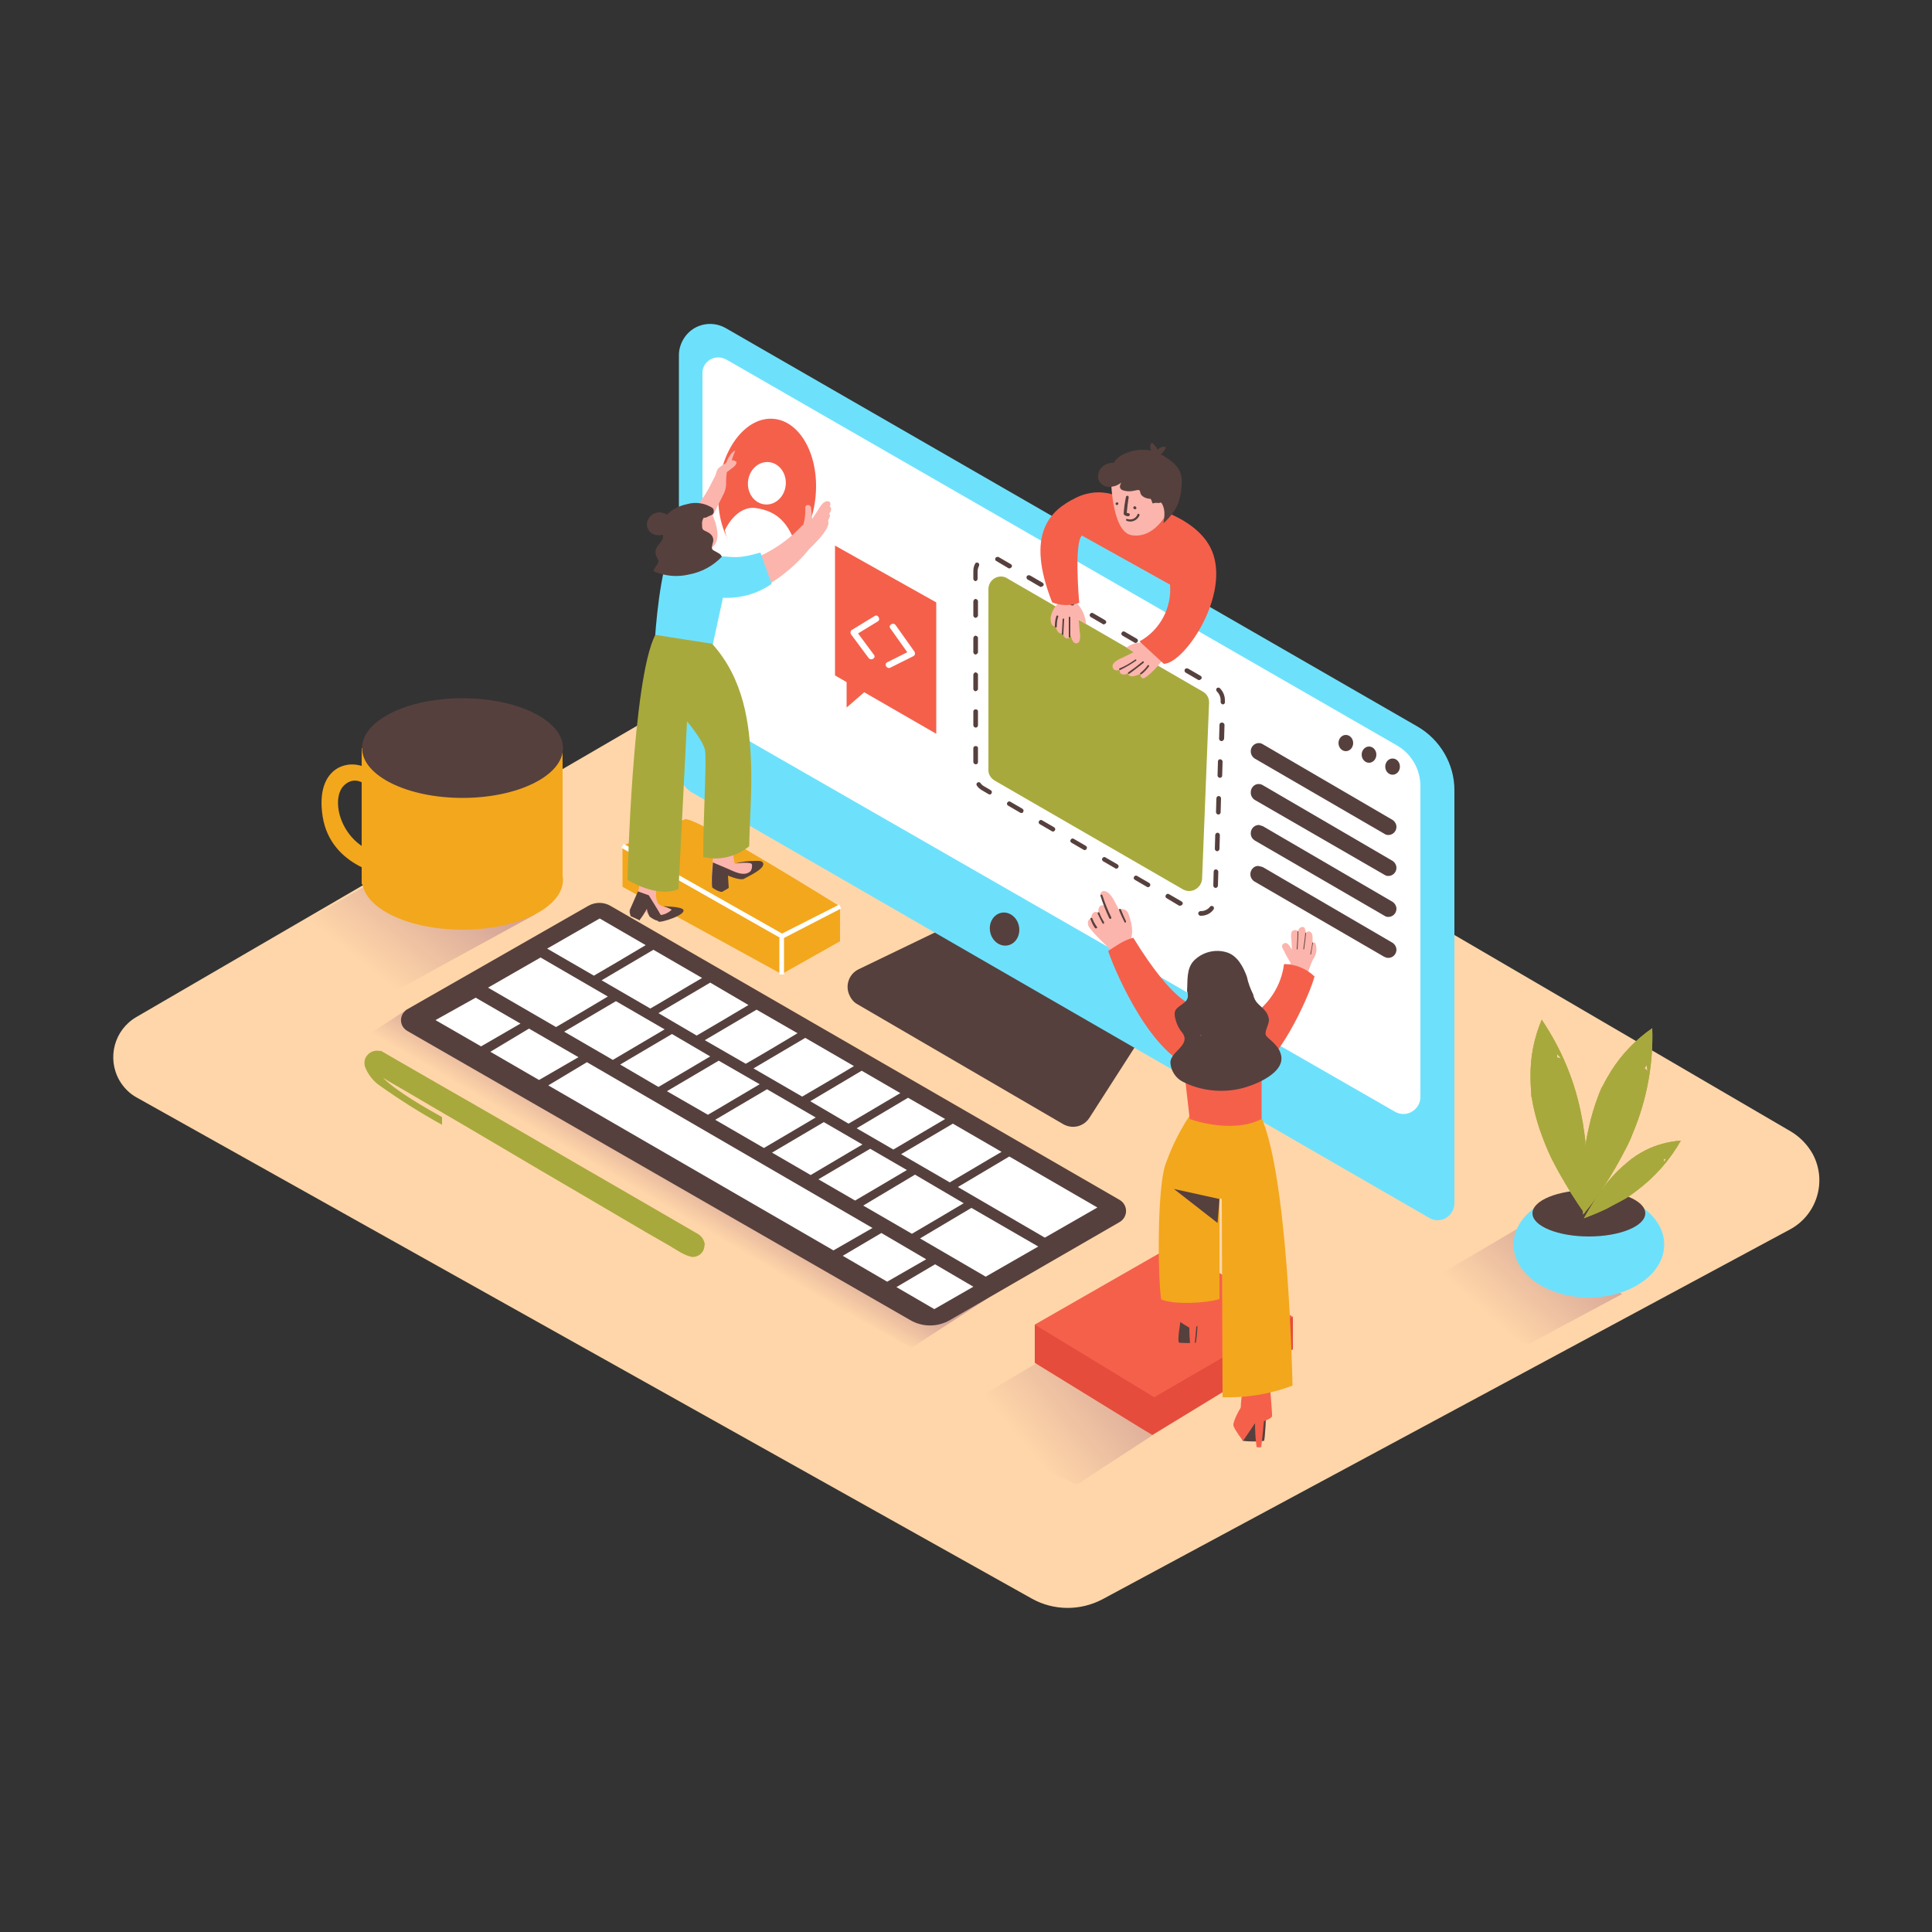 <svg transform="scale(1)" version="1.1" id="dKxBd8uC2T" xmlns="http://www.w3.org/2000/svg" xmlns:xlink="http://www.w3.org/1999/xlink" x="0px" y="0px" viewBox="0 0 500 500" xml:space="preserve" class="pbimage_pbimage__wrapper__image__0LEis false"><rect x="0" y="0" width="500" height="500" fill="#333333" stroke="none"/><title>Web Development</title><style type="text/css"> .st0{fill:#FFD6A9;} .st1{fill:url(#SVGID_1_-dKxBd8uC2T);} .st2{fill:url(#SVGID_00000042720187864770735260000014640549748104454568_-dKxBd8uC2T);} .st3{fill:url(#SVGID_00000164484448801853805440000014174040847546192290_-dKxBd8uC2T);} .st4{fill:url(#SVGID_00000102524244282510571360000002976706978770762374_-dKxBd8uC2T);} .st5{fill:#E54C3C;} .st6{fill:#F5604B;} .st7{fill:#56403D;} .st8{fill:#FFFFFF;} .st9{fill:#6DE1FC;} .st10{fill:#A8A93D;} .st11{fill:#FBB5AD;} .st12{fill:#F3A71C;}
 .st12{fill:#F3A71C;}
 .st11{fill:#FBB5AD;}
 .st10{fill:#A8A93D;}
 .st9{fill:#6DE1FC;}
 .st8{fill:#FFFFFF;}
 .st7{fill:#56403D;}
 .st6{fill:#F5604B;}
 .st5{fill:#E54C3C;}
 .st0{fill:#FFD6A9;}</style><path class="st0" id="Base" d="M224.4,153.2l-189.1,110c-5.7,3.3-7.7,10.6-4.4,16.4c1.1,1.9,2.7,3.5,4.6,4.5l231.5,129.6
	c5.7,3.2,12.6,3.2,18.3,0.2l177.9-95.7c7.1-3.8,9.7-12.6,5.9-19.6c-1.3-2.3-3.2-4.3-5.5-5.7L224.4,153.2z"></path><g id="Shadow"><linearGradient id="SVGID_1_-dKxBd8uC2T" gradientUnits="userSpaceOnUse" x1="116.276" y1="-1774.795" x2="95.426" y2="-1748.755" gradientTransform="matrix(1 0 0 1 0 1999.96)"><stop offset="0" style="stop-color: rgb(212, 163, 151);"></stop><stop offset="0.99" style="stop-color: rgb(255, 214, 169);"></stop></linearGradient><path class="st1" d="M93.7,229.8l-23.4,13.6c0,0,1.3,19.8,25.2,16.8l43.1-23.6"></path><linearGradient id="SVGID_00000001663313596918443930000008940029934227880587_-dKxBd8uC2T" gradientUnits="userSpaceOnUse" x1="175.451" y1="-1699.749" x2="169.261" y2="-1689.239" gradientTransform="matrix(1 0 0 1 0 1999.96)"><stop offset="0" style="stop-color: rgb(212, 163, 151);"></stop><stop offset="0.99" style="stop-color: rgb(255, 214, 169);"></stop></linearGradient><polyline points="193.7,307.7 105.4,261.2 
		91.9,270 235.9,348.8 255.8,335.9 	" style="fill: url(&quot;#SVGID_00000001663313596918443930000008940029934227880587_-dKxBd8uC2T&quot;);"></polyline><linearGradient id="SVGID_00000090989203555845972990000011874884036365758889_-dKxBd8uC2T" gradientUnits="userSpaceOnUse" x1="294.217" y1="-1649.002" x2="264.967" y2="-1625.191" gradientTransform="matrix(1 0 0 1 0 1999.96)"><stop offset="0" style="stop-color: rgb(212, 163, 151);"></stop><stop offset="0.99" style="stop-color: rgb(255, 214, 169);"></stop></linearGradient><path d="M269.9,351.8l-21,12.5
		c0,0,13.8,13.2,29.8,19.9l19.5-12.7" style="fill: url(&quot;#SVGID_00000090989203555845972990000011874884036365758889_-dKxBd8uC2T&quot;);"></path><linearGradient id="SVGID_00000081622690427135764180000002585217253430025904_-dKxBd8uC2T" gradientUnits="userSpaceOnUse" x1="407.954" y1="-1680.486" x2="386.865" y2="-1657.356" gradientTransform="matrix(1 0 0 1 0 1999.96)"><stop offset="0" style="stop-color: rgb(212, 163, 151);"></stop><stop offset="0.99" style="stop-color: rgb(255, 214, 169);"></stop></linearGradient><path d="M393.7,317.4l-21,12.4
		c0,0,6.5,11.4,22.6,18.2l24.5-13.1" style="fill: url(&quot;#SVGID_00000081622690427135764180000002585217253430025904_-dKxBd8uC2T&quot;);"></path></g><g id="Note"><polyline class="st5" points="267.8,342.8 267.8,352.7 298.2,371.4 334.6,349.2 334.6,340.8 	"></polyline><polygon class="st6" points="334.6,340.8 303.6,322.3 267.8,342.8 298.7,361.6 	"></polygon></g><g id="Keyboard"><path class="st7" d="M152.3,234.4l-46.9,26.8c-1.5,0.9-2.1,2.8-1.2,4.4c0.3,0.5,0.7,0.9,1.2,1.2l130.1,74.8c3.2,1.9,7.2,1.9,10.4,0
		l43.8-25.3c1.6-0.9,2.2-2.9,1.3-4.5c-0.3-0.6-0.8-1-1.3-1.3l-131.6-76C156.3,233.4,154.1,233.4,152.3,234.4z"></path><path class="st8" d="M223,277.1l-13.3,7.9l9.9,5.8c2.8-1.6,10.8-6.4,13.4-7.9L223,277.1z"></path><path class="st8" d="M208.4,268.6l-13.4,7.9l12.6,7.3c2.2-1.3,10.3-6,13.4-7.9L208.4,268.6z"></path><path class="st8" d="M155.2,237.7l-13.6,7.8l12.1,7c1.9-1.1,10.1-5.9,13.4-7.9L155.2,237.7z"></path><path class="st8" d="M183.8,254.3l-13.4,7.9l9.9,5.8c2.4-1.4,10.4-6.1,13.4-7.9L183.8,254.3z"></path><path class="st8" d="M169.1,245.8l-13.4,7.9l12.6,7.3c1.5-0.8,9.9-5.9,13.4-7.9L169.1,245.8z"></path><path class="st8" d="M235,284.1l-13.3,7.9l9.5,5.5l13.4-7.9L235,284.1z"></path><path class="st8" d="M195.8,261.3l-13.4,7.9l10.6,6.1c2.5-1.4,10.6-6.2,13.4-7.9L195.8,261.3z"></path><path class="st8" d="M246.6,290.8l-13.4,7.9l12.6,7.3c2.6-1.5,10.6-6.3,13.4-7.9L246.6,290.8z"></path><polygon class="st8" points="261.2,299.3 247.9,307.2 270.4,320.3 284,312.5 	"></polygon><path class="st8" d="M139.9,247.8l-13.6,7.8l17.6,10.2c2.3-1.3,10.4-6.1,13.4-7.9L139.9,247.8z"></path><path class="st8" d="M173.9,267.6l-13.4,7.9l9.9,5.8c2.6-1.5,10.7-6.3,13.4-7.9L173.9,267.6z"></path><path class="st8" d="M198.5,281.9l-13.4,7.9l12.6,7.3c2.5-1.5,10.6-6.2,13.4-7.9L198.5,281.9z"></path><path class="st8" d="M186,274.5l-13.4,7.9l10.6,6.1c2.8-1.6,10.8-6.4,13.4-7.9L186,274.5z"></path><path class="st8" d="M213.2,290.4l-13.4,7.9l10,5.8c3.1-1.8,11.1-6.6,13.4-7.9L213.2,290.4z"></path><path class="st8" d="M225.2,297.3l-13.4,7.9l9.5,5.5c3.1-1.8,11.2-6.6,13.4-7.9L225.2,297.3z"></path><path class="st8" d="M159.4,259.1L146,267l12.6,7.3l13.4-7.9L159.4,259.1z"></path><path class="st8" d="M236.8,304l-13.4,8l12.6,7.3c2.9-1.7,10.9-6.4,13.4-7.9L236.8,304z"></path><polygon class="st8" points="238.1,320.5 255.1,330.4 268.7,322.6 251.4,312.6 	"></polygon><polygon class="st8" points="228.1,319.1 218.1,325 229.6,331.7 239.7,325.9 	"></polygon><polygon class="st8" points="232,333.1 241.8,338.8 251.9,333 242,327.2 	"></polygon><polygon class="st8" points="123.1,258.2 112.7,264 124.5,270.8 134.7,264.9 	"></polygon><polygon class="st8" points="136.9,266.2 126.9,272.2 139.5,279.5 149.7,273.6 	"></polygon><polygon class="st8" points="151.9,274.9 141.9,280.9 215.7,323.6 225.8,317.8 	"></polygon></g><g id="Monitor_and_Character_Male"><path class="st7" d="M244.7,240l-22.4,10.8c-2.6,1.2-3.7,4.3-2.4,6.9c0,0,0,0,0,0c0.4,0.9,1.1,1.7,2,2.2l53.2,31
		c2.4,1.4,5.4,0.7,6.9-1.7l12.9-20.1"></path><path class="st9" d="M366.8,188l-179-103.1c-3.9-2.2-8.8-0.9-11,3c-0.7,1.2-1.1,2.6-1.1,4v107.3c0,2.4,1.3,4.7,3.4,5.9l190.8,110.1
		c2.1,1.2,4.7,0.5,5.9-1.6c0,0,0,0,0,0c0.4-0.7,0.6-1.4,0.6-2.2V204.5C376.4,197.7,372.7,191.4,366.8,188z"></path><path class="st8" d="M187.9,93l173.6,99.9c3.8,2.2,6.1,6.2,6.1,10.6v80.4c0,2.4-2,4.4-4.4,4.4c-0.8,0-1.5-0.2-2.2-0.6L184,186.1
		c-1.3-0.8-2.2-2.2-2.2-3.8V96.5c0-2.3,1.9-4,4.1-4C186.6,92.5,187.2,92.7,187.9,93L187.9,93z"></path><ellipse class="st7" transform="matrix(0.982 -0.189 0.189 0.982 -40.776 53.512)" cx="260" cy="240.4" rx="3.8" ry="4.3"></ellipse><path class="st10" d="M260.7,149.7l50.6,29.3c1.1,0.6,1.7,1.8,1.6,3l-1.8,45.4c-0.1,1.8-1.6,3.2-3.4,3.2c-0.5,0-1.1-0.2-1.5-0.4
		L257.4,202c-1-0.6-1.7-1.7-1.6-2.9v-46.6c0-1.8,1.4-3.3,3.3-3.3C259.7,149.2,260.3,149.4,260.7,149.7L260.7,149.7z"></path><path class="st11" d="M278.9,157.6v-0.1l-0.2-1.6c-2-0.1-3.1,0.4-5,0.4c-1,1-1.6,2.3-1.8,3.6c0,1,0.1,2.3,1.3,2.2
		c0.2,0.9,0.7,2.1,1.8,1.8l0.1-0.1c0.1,0.6,0.3,1.2,0.8,1.4s0.9-0.1,1.2-0.7c0.2,0.8,0.6,2,1.4,2c1.1,0,1.2-1.6,0.9-3.2
		C279.3,161.5,279.1,159.5,278.9,157.6z"></path><path class="st7" d="M273.4,159.4c-0.3,0.9-0.4,1.8-0.4,2.7c0,0.1,0.1,0.2,0.2,0.3s0.2-0.1,0.3-0.2c0,0,0-0.1,0-0.1
		c0-0.9,0.1-1.8,0.4-2.6C273.9,159.3,273.5,159.2,273.4,159.4z"></path><path class="st7" d="M275,160.3l-0.2,3.8c0,0.1,0.1,0.2,0.2,0.2s0.2-0.1,0.2-0.2l0,0l0.2-3.8C275.5,160,275,160,275,160.3z"></path><path class="st7" d="M276.6,159.8v5c0,0.1,0.1,0.2,0.2,0.2l0,0c0.1,0,0.2-0.1,0.2-0.2c0,0,0,0,0,0v-5c0-0.1-0.1-0.2-0.2-0.2
		c0,0,0,0,0,0C276.7,159.6,276.6,159.7,276.6,159.8L276.6,159.8z"></path><path class="st11" d="M278.6,156c1.5,1.5,2.3,3.5,2.5,5.6l-2.1-1.4L278.6,156z"></path><path class="st11" d="M298.4,166.6c0,0-1.6,0.3-1.6,0.3c-1.4,0.9-4.8,2.6-6.3,3.3c-0.9,0.4-3,1.3-2.5,2.6c0.2,0.7,0.9,0.8,1.8,0.6
		c-0.1,0.4,0,0.8,0.4,1c0.6,0.3,1.2,0.2,1.7-0.2c0,0.2,0.2,0.4,0.3,0.6c0.7,0.6,2.1-0.1,3-0.4c0,0.1,0,0.3,0,0.4
		c0,0.5,0.5,0.9,0.9,0.7c2.1-1.1,5.3-5.1,6.3-7C300.4,167.6,300.3,167.4,298.4,166.6z"></path><path class="st7" d="M297,172.2c-0.5,0.8-1.2,1.4-1.9,2c-0.2,0.2,0.1,0.4,0.3,0.3c0.8-0.6,1.4-1.3,2-2.1
		C297.5,172.2,297.1,172,297,172.2z"></path><path class="st7" d="M295.7,171.2c-1.2,1-2.4,1.9-3.7,2.8c-0.2,0.1,0,0.5,0.2,0.4c1.3-0.9,2.5-1.9,3.7-2.8
		C296.2,171.3,295.9,171,295.7,171.2z"></path><path class="st7" d="M293.8,170.7c-1.3,0.9-2.6,1.7-4.1,2.3c-0.2,0.1,0,0.5,0.2,0.4c1.4-0.7,2.8-1.5,4.1-2.4
		C294.2,170.9,294,170.5,293.8,170.7z"></path><path class="st11" d="M296.8,166.8c0,0-2-1.5-5.3,0.8l2.8,1.8"></path><path class="st7" d="M310.8,237h-0.1c-0.3,0-0.6-0.3-0.6-0.6c0-0.3,0.2-0.5,0.5-0.6c0,0,0,0,0,0h0.1c1,0,1.9-0.4,2.5-1.2
		c0.2-0.2,0.6-0.2,0.8,0c0.2,0.2,0.2,0.5,0.1,0.7C313.4,236.4,312.1,237,310.8,237z M305.3,234.4c-0.1,0-0.2,0-0.3-0.1l-3-1.8
		c-0.3-0.1-0.5-0.5-0.3-0.8c0.1-0.3,0.5-0.5,0.8-0.3c0.1,0,0.1,0.1,0.2,0.1l3.1,1.8c0.3,0.2,0.4,0.5,0.2,0.8
		C305.8,234.3,305.6,234.4,305.3,234.4L305.3,234.4z M314.6,229.8L314.6,229.8c-0.3,0-0.6-0.3-0.6-0.6l0.1-3.6
		c0-0.3,0.2-0.6,0.5-0.6c0,0,0,0,0.1,0c0.3,0,0.6,0.3,0.6,0.6l-0.1,3.6C315.2,229.5,314.9,229.8,314.6,229.8L314.6,229.8z
		 M297.1,229.6c-0.1,0-0.2,0-0.3-0.1l-3.1-1.8c-0.3-0.2-0.4-0.5-0.2-0.8c0.2-0.3,0.5-0.4,0.8-0.2l3.1,1.8c0.3,0.2,0.4,0.5,0.2,0.8
		C297.5,229.5,297.3,229.6,297.1,229.6L297.1,229.6z M288.9,224.8c-0.1,0-0.2,0-0.3-0.1l-3.1-1.8c-0.3-0.2-0.4-0.5-0.2-0.8
		c0.2-0.3,0.5-0.4,0.8-0.2l3.1,1.8c0.3,0.2,0.4,0.5,0.2,0.8C289.3,224.7,289.1,224.8,288.9,224.8L288.9,224.8z M315,220.3L315,220.3
		c-0.3,0-0.6-0.3-0.6-0.6c0,0,0,0,0,0l0.1-3.6c0-0.3,0.3-0.6,0.6-0.6l0,0c0.3,0,0.6,0.3,0.6,0.6c0,0,0,0,0,0l-0.1,3.6
		C315.6,220,315.3,220.3,315,220.3z M280.7,220c-0.1,0-0.2,0-0.3-0.1l-3.1-1.8c-0.3-0.2-0.4-0.5-0.2-0.8c0.2-0.3,0.5-0.4,0.8-0.2
		c0,0,0,0,0,0l3.1,1.8c0.3,0.2,0.4,0.5,0.2,0.8C281.1,219.9,280.9,220,280.7,220L280.7,220z M272.5,215.2c-0.1,0-0.2,0-0.3-0.1
		l-3.1-1.8c-0.3-0.2-0.4-0.5-0.2-0.8c0.2-0.3,0.5-0.4,0.8-0.2l3.1,1.8c0.3,0.2,0.4,0.5,0.2,0.8C272.9,215.1,272.7,215.2,272.5,215.2
		L272.5,215.2z M315.3,210.8L315.3,210.8c-0.3,0-0.6-0.3-0.6-0.6c0,0,0,0,0,0l0.1-3.6c0-0.3,0.3-0.6,0.6-0.6c0,0,0,0,0,0
		c0.3,0,0.6,0.3,0.6,0.6l-0.1,3.6C315.9,210.5,315.7,210.8,315.3,210.8L315.3,210.8z M264.3,210.4c-0.1,0-0.2,0-0.3-0.1l-3.1-1.8
		c-0.3-0.2-0.4-0.5-0.2-0.8c0.2-0.3,0.5-0.4,0.8-0.2l0,0l3.1,1.8c0.3,0.2,0.4,0.5,0.2,0.8C264.8,210.3,264.6,210.4,264.3,210.4
		L264.3,210.4z M256.1,205.6c-0.1,0-0.2,0-0.3-0.1l-1.7-1c-0.5-0.3-1-0.7-1.3-1.2c-0.2-0.3-0.1-0.6,0.2-0.8c0.2-0.1,0.6-0.1,0.7,0.1
		c0.3,0.4,0.6,0.7,1,0.9l1.7,1c0.3,0.2,0.4,0.5,0.2,0.8C256.6,205.5,256.4,205.6,256.1,205.6L256.1,205.6z M315.7,201.3L315.7,201.3
		c-0.3,0-0.6-0.3-0.6-0.6l0.1-3.6c0-0.3,0.2-0.6,0.5-0.6c0,0,0,0,0.1,0c0.3,0,0.6,0.3,0.6,0.6c0,0,0,0,0,0l-0.1,3.6
		C316.3,201,316.1,201.3,315.7,201.3C315.7,201.3,315.7,201.3,315.7,201.3L315.7,201.3z M252.5,197.8c-0.3,0-0.6-0.3-0.6-0.6l0,0
		v-3.6c0-0.3,0.3-0.6,0.7-0.5c0.3,0,0.5,0.2,0.5,0.5v3.6C253.1,197.6,252.9,197.8,252.5,197.8C252.5,197.8,252.5,197.8,252.5,197.8
		L252.5,197.8z M316.1,191.8L316.1,191.8c-0.3,0-0.6-0.3-0.6-0.6c0,0,0,0,0,0l0.1-3.6c0-0.3,0.2-0.6,0.6-0.6c0,0,0,0,0.1,0
		c0.3,0,0.6,0.3,0.6,0.6c0,0,0,0,0,0l-0.1,3.6C316.7,191.6,316.4,191.8,316.1,191.8C316.1,191.8,316.1,191.8,316.1,191.8
		L316.1,191.8z M252.5,188.3c-0.3,0-0.6-0.3-0.6-0.6l0,0v-3.6c0-0.3,0.3-0.6,0.7-0.5c0.3,0,0.5,0.2,0.5,0.5v3.6
		C253.1,188.1,252.8,188.3,252.5,188.3C252.5,188.3,252.5,188.3,252.5,188.3L252.5,188.3z M316.5,182.3L316.5,182.3
		c-0.3,0-0.6-0.3-0.6-0.6c0,0,0,0,0,0v-0.5c0-0.9-0.4-1.7-1-2.3c-0.2-0.2-0.2-0.6,0-0.8c0.2-0.2,0.6-0.2,0.8,0
		c0.8,0.8,1.3,1.9,1.3,3.1v0.6C317,182.1,316.7,182.3,316.5,182.3L316.5,182.3z M252.5,178.9c-0.3,0-0.6-0.3-0.6-0.6l0,0v-3.6
		c0-0.3,0.2-0.6,0.5-0.7c0.3,0,0.6,0.2,0.7,0.5c0,0.1,0,0.1,0,0.2v3.6C253.1,178.6,252.8,178.8,252.5,178.9L252.5,178.9z M310.3,176
		c-0.1,0-0.2,0-0.3-0.1l-3.1-1.8c-0.3-0.1-0.4-0.5-0.3-0.8s0.5-0.4,0.8-0.3c0.1,0,0.1,0.1,0.2,0.1l3.1,1.8c0.3,0.2,0.4,0.5,0.2,0.8
		C310.7,175.9,310.5,176,310.3,176L310.3,176z M302.1,171.2c-0.1,0-0.2,0-0.3-0.1l-3.1-1.8c-0.3-0.2-0.4-0.5-0.2-0.8
		c0.2-0.3,0.5-0.4,0.8-0.2l3.1,1.8c0.3,0.2,0.4,0.5,0.2,0.8C302.5,171.1,302.3,171.1,302.1,171.2L302.1,171.2z M252.5,169.4
		c-0.3,0-0.6-0.3-0.6-0.6l0,0v-3.6c0-0.3,0.2-0.6,0.5-0.7c0.3,0,0.6,0.2,0.7,0.5c0,0.1,0,0.1,0,0.2v3.6
		C253.1,169.1,252.8,169.3,252.5,169.4L252.5,169.4z M293.9,166.4c-0.1,0-0.2,0-0.3-0.1l-3.1-1.8c-0.3-0.2-0.4-0.5-0.2-0.8
		c0.2-0.3,0.5-0.4,0.8-0.2c0,0,0,0,0,0l3.1,1.8c0.3,0.2,0.4,0.5,0.2,0.8C294.3,166.3,294.1,166.3,293.9,166.4L293.9,166.4z
		 M285.7,161.6c-0.1,0-0.2,0-0.3-0.1l-3.1-1.8c-0.3-0.2-0.4-0.5-0.2-0.8c0.2-0.3,0.5-0.4,0.8-0.2l3.1,1.8c0.3,0.2,0.4,0.5,0.2,0.8
		c0,0,0,0,0,0C286.1,161.4,285.9,161.5,285.7,161.6L285.7,161.6z M252.5,159.9c-0.3,0-0.6-0.3-0.6-0.6l0,0v-3.6
		c0-0.3,0.2-0.6,0.5-0.7c0.3,0,0.6,0.2,0.7,0.5c0,0.1,0,0.1,0,0.2v3.6C253.1,159.6,252.8,159.8,252.5,159.9L252.5,159.9z
		 M277.5,156.7c-0.1,0-0.2,0-0.3-0.1l-3.1-1.8c-0.3-0.2-0.4-0.5-0.2-0.8c0.2-0.3,0.5-0.4,0.8-0.2c0,0,0,0,0,0l3.1,1.8
		c0.3,0.2,0.4,0.5,0.2,0.8c0,0,0,0,0,0C277.9,156.6,277.7,156.7,277.5,156.7L277.5,156.7z M269.4,151.9c-0.1,0-0.2,0-0.3-0.1
		l-3.1-1.8c-0.3-0.1-0.4-0.5-0.3-0.8s0.5-0.4,0.8-0.3c0.1,0,0.1,0.1,0.2,0.1l3.1,1.8c0.3,0.2,0.4,0.5,0.2,0.8
		C269.7,151.8,269.5,151.9,269.4,151.9L269.4,151.9z M252.5,150.4c-0.3,0-0.6-0.3-0.6-0.6c0,0,0,0,0,0v-1.9c0-0.7,0.1-1.3,0.4-1.9
		c0.1-0.3,0.4-0.5,0.7-0.4c0.3,0.1,0.5,0.4,0.4,0.7c0,0.1-0.1,0.2-0.1,0.3c-0.2,0.4-0.3,0.9-0.3,1.3v1.9
		C253,150.1,252.8,150.3,252.5,150.4L252.5,150.4z M261.2,147.1c-0.1,0-0.2,0-0.3-0.1l-3.2-1.9c-0.2-0.2-0.2-0.6,0-0.8
		c0.1-0.1,0.4-0.2,0.6-0.2l0.2,0.1l3.1,1.8c0.3,0.2,0.4,0.5,0.2,0.8C261.6,147,261.4,147.1,261.2,147.1L261.2,147.1z"></path><path class="st6" d="M292.9,130.1c-2.3-1.1-7.6-4.6-14.4-1.3s-13.2,9.3-6.2,27.1c2.3,0.9,4.7,0.9,7,0.1c0,0-1.4-15.5,0.7-17.4
		l22.8,12.7c0.5,6-2.6,11.8-7.9,14.7l6.3,5.8c5.1-0.1,16.4-16.4,12.9-28s-22.7-14.1-22.7-14.1"></path><path class="st11" d="M287.5,123.1c0,0,0,14.4,5.3,15.4c5.9,1,9.1-5.6,9.1-5.6s0.8-12.7-5-13.8S287.7,121.2,287.5,123.1z"></path><path class="st7" d="M292,132.8c-0.1,0-0.3,0-0.4-0.1c0.1-1.3,0.3-2.7,0.5-4c0-0.2-0.1-0.4-0.3-0.4c-0.2,0-0.4,0.1-0.4,0.3
		c-0.3,1.4-0.5,2.9-0.6,4.3c0,0.2,0.1,0.3,0.2,0.4c0.3,0.2,0.6,0.3,1,0.3c0.2,0,0.4-0.2,0.4-0.4C292.4,133,292.2,132.8,292,132.8z"></path><path class="st7" d="M294.4,133.1c-0.4,1.1-1.6,1.6-2.7,1.2c-0.3-0.1-0.4,0.4-0.1,0.5c1.3,0.5,2.7-0.1,3.3-1.4
		C295,133,294.5,132.8,294.4,133.1z"></path><path class="st7" d="M293.7,131c-0.2,0-0.4,0.2-0.4,0.4c0,0.2,0.2,0.4,0.4,0.4c0.2,0,0.4-0.1,0.4-0.3s-0.1-0.4-0.3-0.4
		C293.8,131,293.8,131,293.7,131z"></path><path class="st7" d="M289.1,130c-0.2,0-0.4,0.2-0.4,0.4c0,0,0,0,0,0c0,0.2,0.2,0.3,0.4,0.3c0.2,0,0.3-0.2,0.3-0.3
		C289.5,130.2,289.3,130,289.1,130z"></path><path class="st11" d="M297.8,131.4c0,0,1.4-5.5,3-3.7c1.6,1.8-2.5,5.8-2.5,5.8"></path><path class="st7" d="M305.8,123.7c-0.4-2.9-2.4-4.3-4.8-5.8l-0.6-0.3c0.5-0.4,0.9-0.9,1.2-1.5c0.1-0.2,0-0.4-0.1-0.5c0,0,0,0,0,0
		c-0.1,0-0.1,0-0.2,0c-0.7,0-1.3,0.3-1.7,0.8c-0.3-0.6-0.7-1.1-1.2-1.6c-0.1-0.2-0.4-0.2-0.5,0c0,0,0,0,0,0c0,0-0.1,0.1-0.1,0.1
		c-0.2,0.6-0.2,1.2,0.1,1.7c-2.6-0.5-5.3-0.1-7.6,1.2c-0.9,0.5-1.6,1.2-2.1,2c-0.7-0.1-1.4,0.1-2,0.4c-1.4,0.6-2.2,2.1-2,3.7
		c0.5,1.6,2.2,2.5,3.8,2c0.8-0.1,1.5-0.5,2.2-1c-0.5,0.8-0.7,1.8,0.8,2.1c2.6,0.6,3.9-1,4.1,0.4c0.1,1.1,1.6,1.7,2.7,1.7
		c0.1,0.2,0.3,0.6,0.5,1.2c0.5-0.2,1.1-0.2,1.7-0.1c0.2-0.2,0.4-0.2,0.6,0c0,0,0.1,0.1,0.1,0.1c0.9,1.6,0.7,3.3,0.4,5.1
		c1.4-1.2,2.6-2.7,3.5-4.4C305.5,128.8,306,126.3,305.8,123.7z"></path><path class="st7" d="M326.8,192.6l33.6,19.6c0.6,0.4,1,1.1,1,1.8l0,0c0,1.1-0.9,2.1-2.1,2.1c-0.4,0-0.7-0.1-1-0.3l-33.6-19.5
		c-0.6-0.4-1-1.1-1-1.8v-0.1c0-1.1,0.9-2.1,2.1-2.1C326.1,192.3,326.5,192.4,326.8,192.6z"></path><path class="st7" d="M326.8,203.2l33.6,19.6c0.6,0.4,1,1.1,1,1.8l0,0c0,1.1-0.9,2.1-2.1,2.1c-0.4,0-0.7-0.1-1-0.3l-33.6-19.4
		c-0.6-0.4-1-1.1-1-1.8V205c0-1.1,0.9-2.1,2-2.1c0,0,0,0,0,0C326.1,202.9,326.5,203,326.8,203.2z"></path><path class="st7" d="M326.8,213.8l33.6,19.6c0.6,0.4,1,1.1,1,1.8l0,0c0,1.1-0.9,2.1-2.1,2.1c-0.4,0-0.7-0.1-1-0.3l-33.6-19.5
		c-0.6-0.4-1-1-1-1.8v-0.1c0-1.1,0.9-2.1,2.1-2.1C326.2,213.6,326.5,213.7,326.8,213.8L326.8,213.8z"></path><path class="st7" d="M326.8,224.4l33.6,19.6c0.6,0.4,1,1.1,1,1.8l0,0c0,1.1-0.9,2.1-2.1,2.1c-0.4,0-0.7-0.1-1.1-0.3l-33.6-19.5
		c-0.6-0.4-1-1.1-1-1.8v-0.1c0-1.1,0.9-2.1,2-2.1C326.1,224.2,326.5,224.3,326.8,224.4z"></path><polygon class="st6" points="242.3,155.9 242.3,189.9 216.1,174.8 216.1,141.2 	"></polygon><polygon class="st6" points="219.1,174.8 219.1,183.1 225.8,177.3 	"></polygon><path class="st8" d="M226.4,159.4l-5.9,3.6c-0.4,0.2-0.5,0.7-0.3,1.1l4.6,6.2c0.6,0.8,2,0,1.4-0.8l-4.6-6.2l-0.3,1.1l5.9-3.6
		C228,160.3,227.2,158.9,226.4,159.4L226.4,159.4z"></path><path class="st8" d="M230.4,162.6l4.9,6.9l0.3-1.1l-6,3c-0.9,0.5-0.1,1.8,0.8,1.4l6-3c0.4-0.2,0.5-0.7,0.3-1.1l-4.9-6.9
		C231.2,160.9,229.8,161.8,230.4,162.6L230.4,162.6z"></path><ellipse class="st7" cx="354.3" cy="195.3" rx="1.9" ry="2.1"></ellipse><ellipse class="st7" cx="348.3" cy="192.3" rx="1.9" ry="2.1"></ellipse><ellipse class="st7" cx="360.4" cy="198.4" rx="1.9" ry="2.1"></ellipse></g><g id="Eraser"><path class="st12" d="M177.3,212c3.2-0.5,40.1,22.6,40.1,22.6v9l-15.1,8.5l-41.2-22.6v-10.6L177.3,212z"></path><polygon class="st8" points="202.4,243 160.8,219.4 161.4,218.4 202.4,241.6 217.2,234.1 217.7,235.1 	"></polygon><rect class="st8" x="201.7" y="242.7" width="1.2" height="9.5"></rect></g><g id="Character_Female_2"><path class="st11" d="M179.8,147.9c0.1-0.1,0.1-0.3,0.1-0.4c0-1.4-0.6-2.7-1.6-3.7c-0.7-0.6-1.8-0.6-2.4,0.1
		c-0.1,0.1-0.2,0.2-0.3,0.4c-1.1,2.3,1.4,4.5,3.4,4.8c0.6,0.1,0.8-0.4,0.7-0.9C179.7,148.2,179.8,148,179.8,147.9z"></path><ellipse class="st6" transform="matrix(8.958963e-02 -0.996 0.996 8.958963e-02 54.052 313.63)" cx="198.6" cy="127.2" rx="18.9" ry="12.6"></ellipse><ellipse class="st8" transform="matrix(9.289197e-02 -0.996 0.996 9.289197e-02 55.336 311.047)" cx="198.4" cy="125.2" rx="5.5" ry="4.9"></ellipse><path class="st8" d="M187.6,137.2c0,0,2.9-6.5,8.1-5.7s8.5,3.5,10.7,10.9c-2.6,3.8-7.3,5.4-11.7,4
		C191,144.7,188.3,141.2,187.6,137.2z"></path><path class="st11" d="M214.7,133.1c0-0.1-0.1-0.1-0.1-0.2c0.3-0.3,0.5-0.7,0.5-1.2c0-0.3-0.2-0.6-0.4-0.7c0.3-0.3,0.3-0.8,0-1.1
		c-0.2-0.2-0.5-0.2-0.7-0.2c-1.2,0.2-1.9,1.7-2.5,2.6c-0.4,0.7-0.9,1.3-1.3,2c-0.1-1-0.2-2-0.3-2.9s-1.5-1-1.5,0
		c0.1,1.5-0.1,3-0.5,4.4c-0.1,0.1-0.3,0.2-0.4,0.3c-4.2,4.5-9.6,7.8-15.5,9.6c-0.5,1.4-0.1,3.1,1.2,4c0.1,0.4,0.4,0.8,0.8,1.1
		l-1,0.4c-1.6,0.7-0.9,3.4,0.7,2.7c6.2-2.6,11.6-6.7,15.8-11.9c0.5-0.5,1-0.9,1.4-1.4c0.7-0.7,4.2-4.3,3.4-5.8
		C214.5,134.1,215,133.7,214.7,133.1z"></path><path class="st11" d="M190.3,116.6c-1.7,0.7-2.9,4.2-2.8,5l1.3-0.7l0.2-0.3C189.3,119.3,189.7,117.9,190.3,116.6z"></path><path class="st11" d="M190.6,119.5c-0.1-0.1-0.2-0.1-0.3-0.1l-0.1-0.1c-0.6-0.5-1.6,0.2-2.2,0.5c-0.8,0.4-1.5,0.9-2.1,1.4
		c-0.3,0.4-0.5,0.9-0.6,1.4c-0.2,0.6-0.5,1.2-0.8,1.7c-0.6,1.2-1.2,2.4-1.9,3.5c-1.4,2.2-3.1,4.2-4.9,6c-0.9,0.8,0.5,2.2,1.3,1.3
		l0.6-0.6c0.3,0.2,0.6,0.2,0.9,0c0.2-0.1,0.3-0.2,0.4-0.4l0.2-0.2c0.2,0.5,0.7,0.7,1.2,0.5c0.1,0,0.2-0.1,0.3-0.2l0.6-0.7
		c0.2-0.1,0.4-0.2,0.5-0.4c0,0,0.1,1.3,0.1,1.2c1-1.1,2.2-4.1,3.2-5.9c0-0.1,0-0.2,0.1-0.2c0.6-1.1,0.9-2.3,0.8-3.5
		c0-0.8,0.1-1.7,0.2-2.5l1.7-1.3c0.4-0.3,0.8-0.8,0.8-1.2C190.5,119.7,190.5,119.6,190.6,119.5z"></path><path class="st9" d="M196.8,143c-5.9,1.7-6.9,1.1-9.7,1s-5.8-4-5.8-4s-0.7-8.8-5.9-1.9c-3.9,5.1-5.4,20-5.9,27.2
		c2.1,1.4,4.5,2.3,7,2.5c1.6,0.3,3.2,0.4,4.9,0.4c1,0,2-0.2,2.9-0.6l2.8-12.9c4.5,0.2,8.9-1,12.6-3.6L196.8,143z"></path><path class="st11" d="M184,132.4c0,0,3.8,7.3,0,9.4s-6.7-1.4-7-2.2c-0.6-3.3,1.5-6.5,4.8-7.1C182.5,132.3,183.3,132.3,184,132.4
		L184,132.4z"></path><path class="st7" d="M184.3,131.4c-1.9-1.2-4.3-1.6-6.6-0.9c-1.9,0.4-3.7,1.3-5.1,2.7c-0.5-0.3-1.1-0.5-1.6-0.6
		c-1.5-0.1-2.8,0.7-3.4,2.1c-0.5,1.3,0,2.7,1.2,3.4c0.9,0.5,1.9,0.5,2.8,0.3v0.2c0.1,1.4-1.2,2.1-1.7,3.2c-0.3,0.5-0.3,1.1-0.2,1.7
		c0.1,0.6,0.7,1.2,0.7,1.8c-0.1,0.4-0.3,0.8-0.6,1.2c-0.3,0.4-0.5,0.8-0.7,1.3c2.9,1.3,6.1,1.6,9.1,0.9c3.3-0.6,6.3-2.2,8.6-4.6
		c-0.1-0.3-0.3-0.6-0.6-0.8c-0.5-0.3-1.1-0.6-1.6-0.9c-0.8-0.5,0-1.9,0-2.6c0-1.3-1-1.9-2.1-2.4c-0.8-0.3-0.8-0.8-0.8-1.6
		c-0.1-0.6,0.1-1.3,0.4-1.8c0.2,0,0.5,0,0.7-0.1c0.4-0.2,0.8-0.4,1.3-0.6c0.5-0.2,0.7-0.7,0.6-1.2c0,0,0,0,0,0
		C184.7,131.8,184.5,131.5,184.3,131.4z"></path><path class="st11" d="M172.6,234.9c-0.9-0.2-1.7-0.5-2.3-1.1c-0.4-0.8-0.6-1.7-0.5-2.5v-2.4c-0.1-0.1-0.2-0.2-0.2-0.3
		c0-0.7,0-1.3,0-2l-3.4-0.3c-0.6,2.1-1,4.2-1.4,6.4c0.1,0.7,3.3,5,4.9,5.3s6.1-1.2,6.5-1.8l0,0C175.1,235.7,173.8,235.3,172.6,234.9
		z"></path><path class="st11" d="M195.8,222.9c-1.9,0-3.8,0.2-5.7,0.5c0,0-0.6-3.7-0.6-3.9l-4.8,0.3c0,0-0.6,6.9-0.6,7.9
		c0,1.7,2.1,2.2,2.6,2.1c0.3-0.1,0.7-0.2,1-0.4c-0.2-0.9-0.3-1.7-0.3-2.6c-0.1-0.4,0.1-0.7,0.5-0.8c0.9-0.1,1.8,0,2.7,0.2
		c0.9,0.2,1.7,0.4,2.6,0.5c1.3-0.6,2.5-1.4,3.6-2.4C197.1,223.5,197.5,223.3,195.8,222.9z"></path><path class="st7" d="M197.4,223.2l-0.1-0.1c-0.4-0.4-1.3-0.3-1.8-0.3c-1.8,0-3.6,0.2-5.4,0.7c0,0,4.3-0.6,4.5,0.2
		c0.1,0.6,0,1.3-0.4,1.8c-1.8,1.6-4.6-0.2-6.4-0.9l-3.3-1.4l-0.2,2.7c-0.1,1.2-0.1,2.4,0,3.7c0.2,0.4,2.2,1.4,2.6,1.2s1.7-1,1.7-1
		l-0.2-3.2c0,0,2.7,1.2,4,0.9C193.2,227,198.5,224.7,197.4,223.2z"></path><path class="st7" d="M168,232.6c0,0,1.8,5.5,2.4,5.9s7.4-1.8,6.4-3.1c-0.6-0.8-4.7-0.8-5.1-0.9c0,0,2.1,0.7,2.1,1
		c-0.8,0.7-1.8,1.2-2.8,1.3c-0.1-0.3-3.1-5.1-3.1-5.1l-2.8-1l-2.2,5l1.9,0.8c0,0,0.6,1.5,0.8,1.5c0.7-0.9,1.3-1.8,1.8-2.8
		c0.1,0.7,0.4,1.4,0.7,2c0.3,0.2,2.5,2,3.5,0.6l-1.9-2.1"></path><polyline class="st7" points="162.9,235.9 163.2,237.1 165.6,238.2 165.6,235.9 164.2,235.4 	"></polyline><path class="st10" d="M182,221.8c4.2,1,8.6-0.1,11.9-2.8c0.1-7,0.7-13.4,0.5-20.5c-0.3-11.5-2-22.9-10.1-31.9l-14.7-2.3
		c-6,11.4-7.2,63.4-7.2,63.4s7.5,4.8,13.2,2.4l2.2-43.4c0,0,3.9,4.6,4.6,7.2C183,195.9,181.9,213,182,221.8z"></path></g><g id="Plant"><ellipse class="st9" cx="411.2" cy="322.1" rx="19.5" ry="13.7"></ellipse><ellipse class="st7" cx="411.2" cy="314" rx="14.6" ry="6"></ellipse><path class="st10" d="M410.6,304c0-2.7-0.1-5.4-0.3-8.1c0-0.7-0.1-1.4-0.2-2.1l-0.2-1.4c-0.1-0.4-0.2-1.4-0.2-1.4
		c-0.1-0.5-0.2-1.1-0.3-1.6c-1.6-9.1-5.2-17.8-10.4-25.5c-2,4.7-3,9.8-2.9,14.9c0,1.5,0.1,3,0.2,4.4v0.6c0,0.1,0-0.1,0.1,0.2
		c0.1,0.7,0.3,1.5,0.4,2.2c0.6,2.8,1.4,5.5,2.4,8.1c0.9,2.4,1.9,4.8,3.1,7c1.3,2.5,2.8,5,4.3,7.5c1.2,1.9,2.3,3.6,3.5,5.2
		C410.5,310.8,410.6,307.4,410.6,304z M403,273.7c0-0.3,0-0.7-0.1-1l0,0c0.4,0.4,0.7,0.8,1.1,1.2C403.7,273.8,403.3,273.7,403,273.7
		z"></path><path class="st10" d="M415.7,306.1c1.5-2.3,2.8-4.6,4.1-7c0.3-0.6,0.6-1.2,1-1.9l0.6-1.2l0.6-1.3c0.2-0.5,0.4-1,0.6-1.5
		c3.6-8.6,5.3-17.8,5-27.1c-4.2,2.9-7.8,6.6-10.6,11c-0.8,1.3-1.5,2.5-2.2,3.9l-0.3,0.5c0,0,0-0.1-0.1,0.2c-0.3,0.7-0.6,1.4-0.8,2
		c-1,2.6-1.8,5.3-2.4,8.1c-0.6,2.5-1,5.1-1.2,7.6c-0.3,2.9-0.4,5.7-0.4,8.6c0,2.2,0,4.3,0.1,6.3C411.9,311.7,413.9,309,415.7,306.1z
		 M425.6,276.5c0.2-0.3,0.4-0.6,0.5-0.9l0,0c0.1,0.5,0.2,1,0.3,1.6C426.2,276.9,425.9,276.7,425.6,276.5z"></path><path class="st10" d="M415.6,312.9c1.5-0.8,3-1.6,4.5-2.4l1.2-0.7l0.7-0.5l0.7-0.5l0.8-0.6c4.7-3.5,8.6-7.9,11.5-13
		c-3.2,0.2-6.4,1.1-9.2,2.5c-0.8,0.4-1.6,0.9-2.4,1.4l-0.3,0.2l-0.1,0.1c-0.4,0.3-0.8,0.5-1.1,0.8c-1.4,1.1-2.7,2.3-3.9,3.5
		c-1.1,1.2-2.2,2.4-3.1,3.7c-1.1,1.5-2.1,3-3,4.5c-0.7,1.2-1.4,2.3-2,3.4C411.7,314.6,413.7,313.8,415.6,312.9z M430.5,300.1
		c0.2-0.1,0.4-0.2,0.6-0.3l0,0c-0.1,0.3-0.2,0.6-0.4,1C430.7,300.5,430.6,300.2,430.5,300.1L430.5,300.1z"></path><path class="st10" d="M410.6,304c0-2.7-0.1-5.4-0.3-8.1c0-0.7-0.1-1.4-0.2-2.1l-0.2-1.4c-0.1-0.4-0.2-1.4-0.2-1.4
		c-0.1-0.5-0.2-1.1-0.3-1.6c-1.6-9.1-5.2-17.8-10.4-25.5c-2,4.7-3,9.8-2.9,14.9c0,1.5,0.1,3,0.2,4.4v0.6c0,0.1,0-0.1,0.1,0.2
		c0.1,0.7,0.3,1.5,0.4,2.2c0.6,2.8,1.4,5.5,2.4,8.1c0.9,2.4,1.9,4.8,3.1,7c1.3,2.5,2.8,5,4.3,7.5c1.2,1.9,2.3,3.6,3.5,5.2
		C410.5,310.8,410.6,307.4,410.6,304z M403,273.7c0-0.3,0-0.7-0.1-1l0,0c0.4,0.4,0.7,0.8,1.1,1.2C403.7,273.8,403.3,273.7,403,273.7
		z"></path><path class="st10" d="M415.7,306.1c1.5-2.3,2.8-4.6,4.1-7c0.3-0.6,0.6-1.2,1-1.9l0.6-1.2l0.6-1.3c0.2-0.5,0.4-1,0.6-1.5
		c3.6-8.6,5.3-17.8,5-27.1c-4.2,2.9-7.8,6.6-10.6,11c-0.8,1.3-1.5,2.5-2.2,3.9l-0.3,0.5c0,0,0-0.1-0.1,0.2c-0.3,0.7-0.6,1.4-0.8,2
		c-1,2.6-1.8,5.3-2.4,8.1c-0.6,2.5-1,5.1-1.2,7.6c-0.3,2.9-0.4,5.7-0.4,8.6c0,2.2,0,4.3,0.1,6.3C411.9,311.7,413.9,309,415.7,306.1z
		 M425.6,276.5c0.2-0.3,0.4-0.6,0.5-0.9l0,0c0.1,0.5,0.2,1,0.3,1.6C426.2,276.9,425.9,276.7,425.6,276.5z"></path><path class="st10" d="M415.6,312.9c1.5-0.8,3-1.6,4.5-2.4l1.2-0.7l0.7-0.5l0.7-0.5l0.8-0.6c4.7-3.5,8.6-7.9,11.5-13
		c-3.2,0.2-6.4,1.1-9.2,2.5c-0.8,0.4-1.6,0.9-2.4,1.4l-0.3,0.2l-0.1,0.1c-0.4,0.3-0.8,0.5-1.1,0.8c-1.4,1.1-2.7,2.3-3.9,3.5
		c-1.1,1.2-2.2,2.4-3.1,3.7c-1.1,1.5-2.1,3-3,4.5c-0.7,1.2-1.4,2.3-2,3.4C411.7,314.6,413.7,313.8,415.6,312.9z M430.5,300.1
		c0.2-0.1,0.4-0.2,0.6-0.3l0,0c-0.1,0.3-0.2,0.6-0.4,1C430.7,300.5,430.6,300.2,430.5,300.1L430.5,300.1z"></path></g><g id="Cup"><ellipse class="st12" cx="119.7" cy="227.7" rx="26" ry="12.9"></ellipse><path class="st12" d="M145.6,193.5v35c0,0-19.4,17.9-52,0.3v-35.2"></path><path class="st12" d="M97.5,206c0,0-4.3-6.6-8.4-2.8s-0.5,17,11.4,18.2v5.3c0,0-14.9-2-17-15.4s7.6-15.5,12.4-11.9"></path><ellipse class="st7" cx="119.7" cy="193.6" rx="26" ry="12.9"></ellipse></g><g id="Pen"><path class="st10" d="M182.4,322c-0.2-1.3-1-2.3-2.2-2.9l-6.9-4l-10.7-6.2l-12.8-7.4l-13.6-7.9l-13.2-7.6l-11.5-6.6l-8.5-4.9
		l-4.5-2.6c0,0.1-0.2,0.1-0.2,0.1c-1.7-0.4-3.4,0.6-3.9,2.3c0,0,0,0,0,0c-0.1,0.5-0.1,1.1,0,1.6c0.7,2,2.1,3.8,3.8,5
		c5.2,3.7,10.6,7.1,16.2,10.2v-2c-3.8-2.1-11.9-6.7-15.3-10.2l1.6,1l4.5,2.6l6.8,4l8.4,4.9l9.5,5.6l10,5.9l9.9,5.8l9.2,5.4l8,4.7
		l6.1,3.5c1.9,1.1,3.9,2.6,6,3c1.6,0.1,3.1-1.1,3.2-2.8C182.3,322.2,182.4,322.1,182.4,322z"></path></g><g id="Character_Female_1"><path class="st7" d="M322.1,365.5c0.1,0.4-1.3,7-0.4,7.4c1.8,0.2,3.6,0.2,5.4,0c0.3,0,0.6-7.4,0.6-7.4"></path><path class="st6" d="M305.2,347.5c-0.8-1-1.5-2-2-3.2c-0.1-0.8,1.7-4.3,2-4.2c1.2,0.6,2.4,1.4,3.4,2.3"></path><path class="st7" d="M305.5,341.6c0.1,0.3-1,5.7-0.3,5.9c1.4,0.1,2.9,0.1,4.3,0c0.3-1.9,0.4-3.9,0.5-5.9"></path><path class="st6" d="M310.7,334.7l-5.4,1.5c0,0.1-0.9,5-0.2,5.7c0.9,0.6,1.8,1.2,2.7,1.7c0,1.7,0.1,3.4,0.3,5.1
		c0.3,0.1,0.7,0.1,1,0c0.2-1.8,0.5-5.4,0.5-5.4s1.6-0.5,1.7-1S310.7,334.7,310.7,334.7z"></path><path class="st6" d="M321.7,372.9c0,0-2.3-3-2.5-4s2.1-5.4,2.6-5.3c1.5,0.8,3,1.7,4.3,2.8"></path><path class="st6" d="M328.5,357l-6.8,1.9c0,0.2-1.1,6.2-0.3,7.1s3.4,2,3.4,2.1c0,2.1,0.1,4.2,0.4,6.4c0.4,0.1,0.8,0.1,1.2,0
		c0.3-2.2,0.7-6.7,0.7-6.7s2-0.7,2.1-1.3S328.5,357,328.5,357z"></path><path class="st11" d="M340.5,244.3c-0.1-0.3-0.4-0.5-0.8-0.4h0c0-0.4,0-0.8,0-1.2c0-0.6-0.1-1.3-0.7-1.6c-0.4-0.1-0.8,0-1,0.3
		c-0.1-0.4-0.2-0.7-0.3-1.1c-0.1-0.3-0.3-0.4-0.6-0.4c-0.7,0-1,0.5-1.2,1.2c0-0.1-0.2-0.3-0.3-0.3c-0.1-0.1-0.2-0.1-0.4-0.1
		c-0.5,0-1,0.3-1,0.8c0,0,0,0.1,0,0.1c-0.1,0.4-0.1,0.9,0,1.4c0,0.6,0.1,1.1,0.1,1.6c0,0.4,0,0.8,0,1.2c-0.5-1-1.2-2.2-2.1-1.6
		s-0.1,1.4,0.1,1.9c0.5,1.1,1.1,2.1,1.7,3.1c-0.1,0.5-0.2,1-0.4,1.4c1.6,0.6,3.1,1.4,4.5,2.3c0.5-1.6,1-3.1,1.7-4.6
		C340.7,247.1,340.9,245.7,340.5,244.3z"></path><path class="st7" d="M335.8,241.1c0,1.5-0.1,3-0.2,4.5c0,0.1,0,0.1,0.1,0.1s0.1,0,0.1-0.1c0.1-1.5,0.2-3,0.2-4.5
		c0-0.1,0-0.1-0.1-0.1S335.8,241.1,335.8,241.1L335.8,241.1z"></path><path class="st7" d="M337.8,241.5c-0.1,1.4-0.3,2.7-0.5,4.1c0,0.1,0.2,0.2,0.2,0c0.2-1.4,0.4-2.8,0.5-4.1
		C338.1,241.4,337.9,241.4,337.8,241.5z"></path><path class="st7" d="M339.6,244.1c-0.1,1-0.3,1.9-0.5,2.8c0,0.1,0.2,0.2,0.2,0c0.2-1,0.3-1.9,0.5-2.9
		C339.8,243.9,339.6,243.9,339.6,244.1z"></path><path class="st11" d="M293.3,244.1c-0.1-0.3-0.3-0.6-0.4-1c-0.1-0.2-0.1-0.4-0.1-0.5c0.1-0.5,0.2-1,0.2-1.5c0-1.6-0.4-3.2-1-4.7
		c-0.3-0.8-1.2-1.3-2-1.1c0,0,0,0,0,0c-0.1,0-0.3,0.1-0.4,0.2l-0.4-0.8c-0.8-1.4-1.7-3.9-3.5-4.1c-0.5,0-0.9,0.4-0.9,0.9
		c0,0,0,0,0,0c0,0.1,0,0.2,0,0.3c0.4,0.9,0.7,1.8,1.1,2.7c-0.3-0.3-0.9-0.3-1.2,0l0,0c-0.4,0.4-0.6,1.1-0.3,1.7h-0.2
		c-0.2-0.1-0.4-0.2-0.6-0.2c-0.4,0-0.7,0.2-0.9,0.5c-0.2,0.3-0.3,0.8-0.2,1.2h-0.2c-0.4,0.1-0.6,0.4-0.7,0.8c-0.1,0.2-0.1,0.5,0,0.8
		c-0.1,0.9,4.7,5.4,4.7,5.4l2.8,3.1l4.8-2.3C293.7,245,293.5,244.6,293.3,244.1z"></path><path class="st12" d="M325.5,287.3c-8.5-14.5-16.4-0.3-16.4-0.3c-3.3,4.5-5.8,9.5-7.6,14.7c-2,6.6-1.9,28.1-1,34.6
		c3.5,1.4,11.4,1,15.1-0.1v-25.8c0-0.2,0.2-0.3,0.4-0.2c0.1,0,0.2,0.1,0.2,0.2l0.2,51.2c6.2,0.2,12.3-0.8,18.1-3
		C334.5,358.6,333.5,300.9,325.5,287.3z"></path><path class="st6" d="M293.3,242.7c-2.5,0.6-4.3,2-6.5,3.4c0.8,2.8,9.7,25,20.8,29.7l0.9-15.8C308.6,260,303.6,259.5,293.3,242.7z"></path><path class="st6" d="M332.3,249.5c-0.7,5.6-3.9,10.5-8.6,13.5l1.5,14.5c6.8-4.4,13.9-20.5,15-24.8
		C338.1,250.7,335.3,249.5,332.3,249.5z"></path><path class="st6" d="M306.4,276.6l1.5,13c0,0,10.7,4,18.6,0v-13.2"></path><path class="st7" d="M331.5,272.9c-0.2-0.7-0.5-1.4-1-2c-0.7-0.9-1.6-1.7-2.4-2.4c-0.2-0.2-0.4-0.4-0.5-0.6
		c-0.4-1.1,0.9-2.8,0.8-4.1c-0.3-2-1.5-2.7-2.8-4c-0.7-0.7-1.1-1.5-1.3-2.5c-0.7-1.4-1.3-3-1.6-4.5c-0.9-2.5-2.4-5.4-5.1-6.3
		c-3.1-1-6.5-0.1-8.7,2.2c-1.9,2.1-1.5,5.1-1.7,7.8c0.1,0.2,0.2,0.5,0.2,0.8c0.4,2.6-3.1,2.7-3.4,4.8c0,0.4,0,0.8,0.1,1.2
		c0.3,1.5,0.9,2.8,1.9,4c2.3,3.2-3.1,4.8-3.1,7.7c0.1,2.1,1.4,4.1,3.3,5c4.6,2.3,9.9,2.9,15,1.7
		C324.9,280.8,332.8,277.6,331.5,272.9z M310.7,268.1v-0.2h0.2L310.7,268.1z"></path><polygon class="st7" points="315.6,310.3 303.8,307.7 315.1,316.5 	"></polygon><path class="st7" d="M287.6,237.4c-0.9-1.8-1.7-3.8-2.3-5.7c-0.1-0.3-0.6-0.2-0.5,0.1c0.6,2,1.4,4,2.3,5.9c0.1,0.1,0.3,0.1,0.4,0.1
		C287.6,237.7,287.6,237.5,287.6,237.4z"></path><path class="st7" d="M285.7,238.6c-0.5-0.8-0.9-1.6-1.2-2.4c-0.1-0.3-0.6,0-0.4,0.3c0.4,0.8,0.8,1.7,1.2,2.4c0,0.1,0.2,0.2,0.3,0.2
		C285.7,239,285.8,238.8,285.7,238.6C285.7,238.6,285.7,238.6,285.7,238.6z"></path><path class="st7" d="M283.9,239.9c-0.5-0.7-0.9-1.4-1.2-2.2c-0.1-0.3-0.6-0.2-0.5,0.1c0.3,0.8,0.6,1.6,1.2,2.4
		C283.7,240.4,284.1,240.1,283.9,239.9z"></path><path class="st7" d="M291.4,238.4c-0.5-1-0.9-2-1.3-3c-0.1-0.3-0.6-0.2-0.5,0.1c0.4,1.1,0.9,2.1,1.4,3.1
		C291.1,239,291.5,238.7,291.4,238.4z"></path></g></svg>